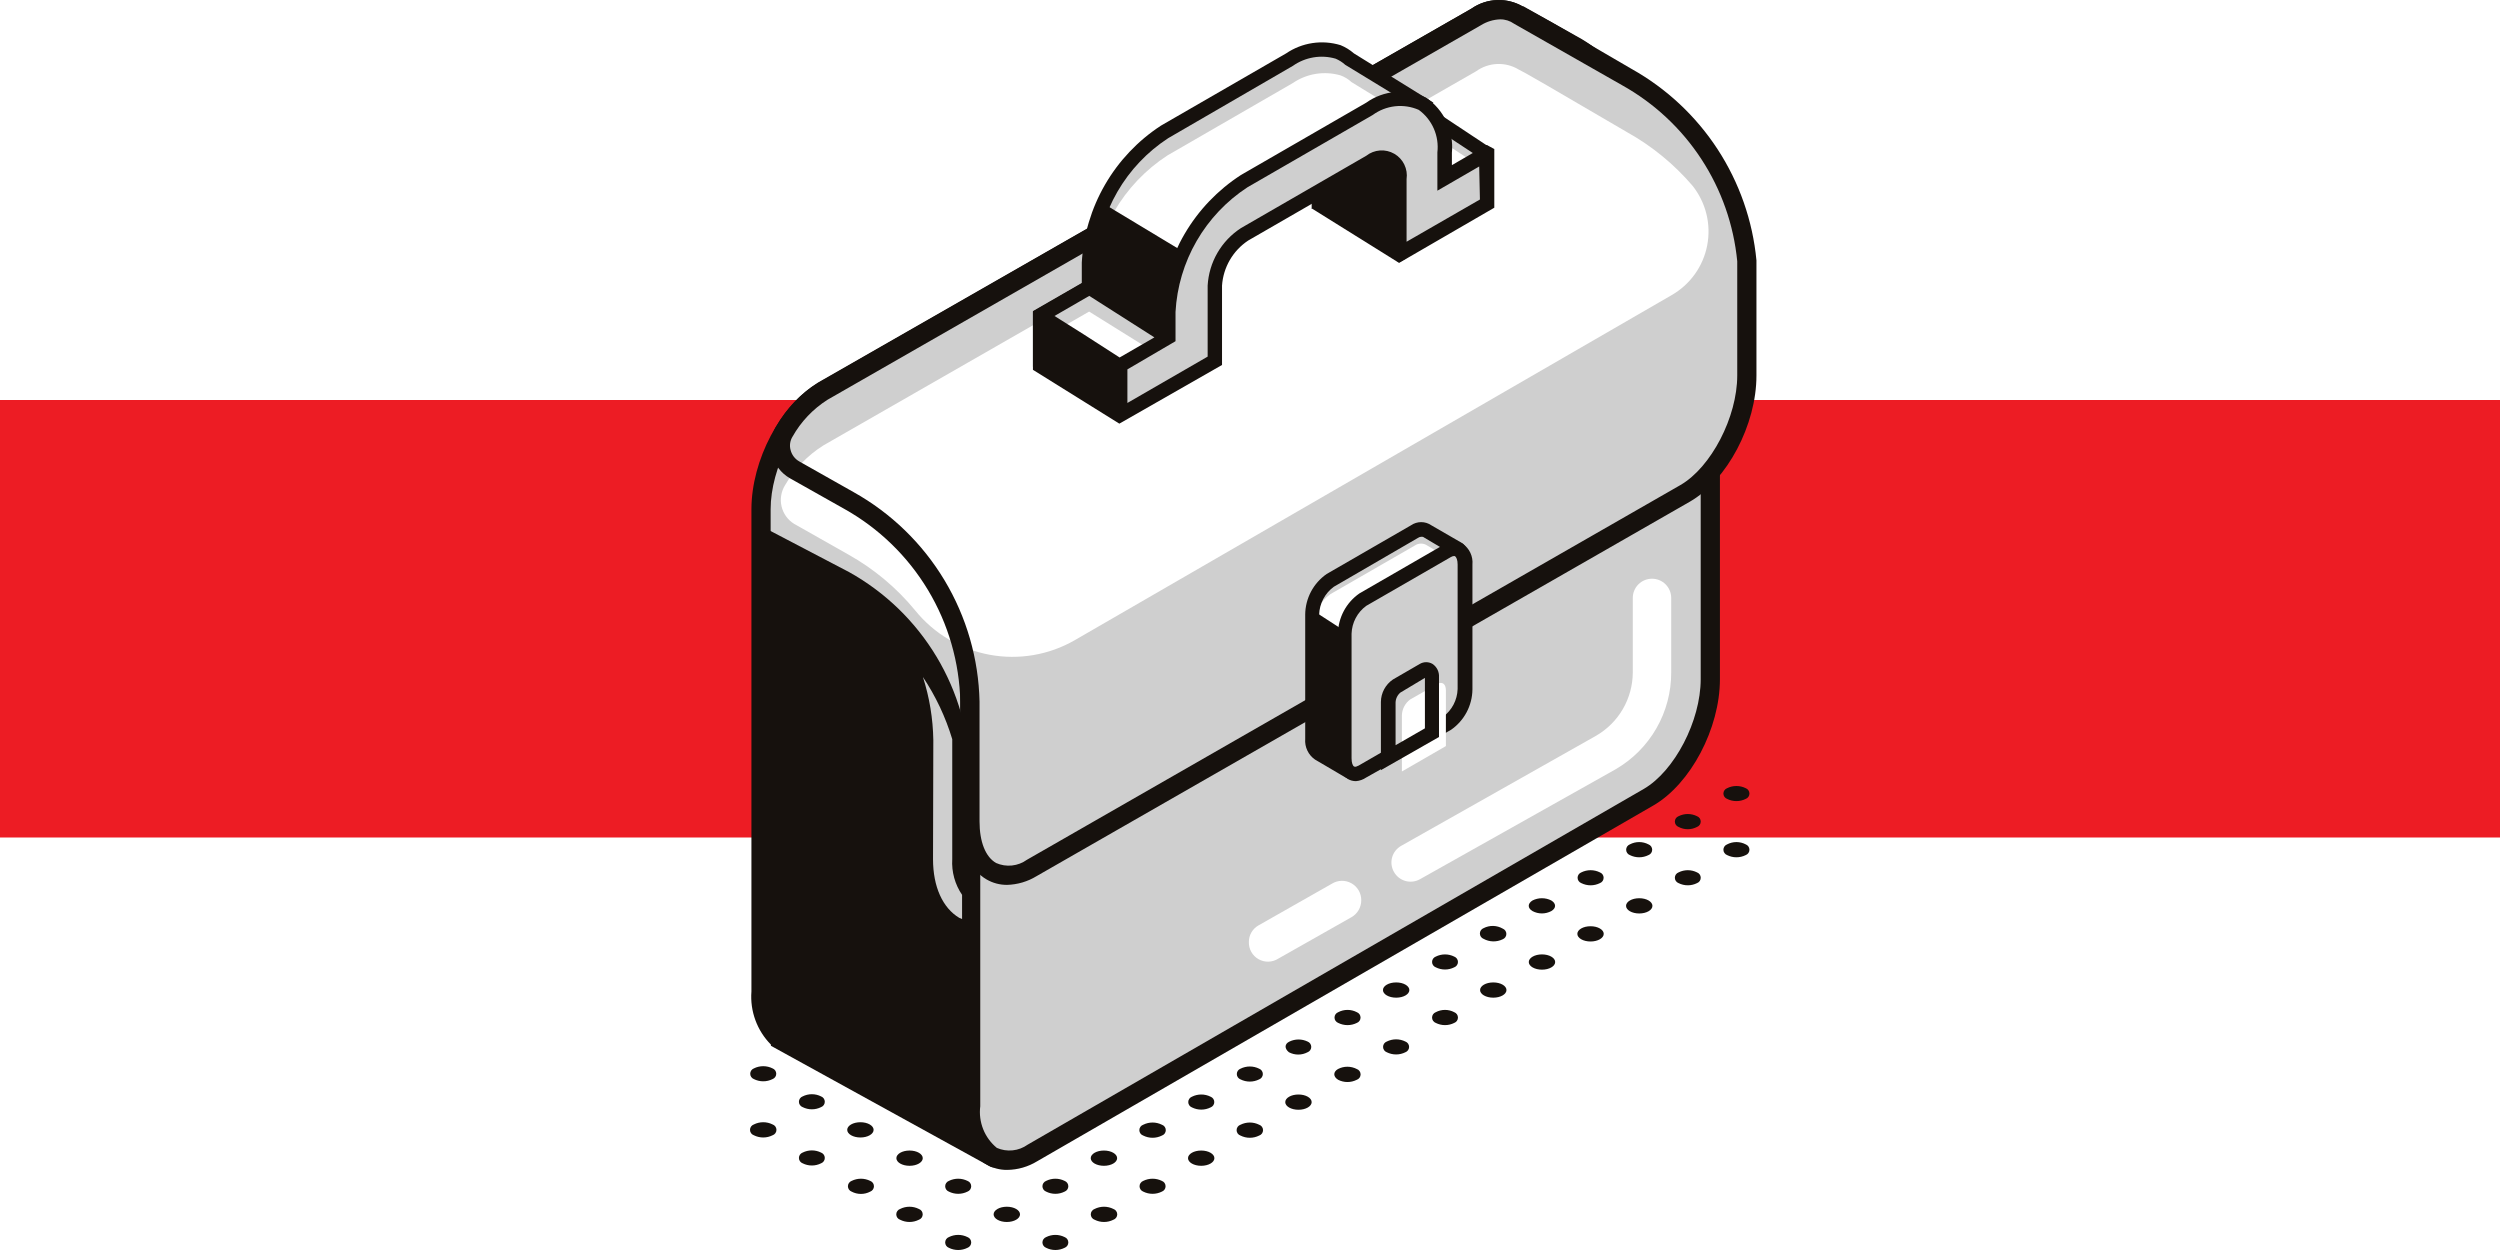 <?xml version="1.0" encoding="UTF-8"?> <svg xmlns="http://www.w3.org/2000/svg" width="200" height="100" viewBox="0 0 200 100" fill="none"><rect x="0" y="0" width="200" height="100" fill="#333333" stroke="none"/> <g clip-path="url(#clip0_1013_8037)"> <rect width="200" height="100" fill="white"></rect> <rect y="32" width="200" height="35" fill="#ED1C24"></rect> <path d="M85.17 98.967C85.257 99 85.332 99.059 85.385 99.135C85.438 99.212 85.466 99.303 85.466 99.396C85.466 99.489 85.438 99.58 85.385 99.656C85.332 99.733 85.257 99.791 85.17 99.824C84.94 99.94 84.687 100 84.43 100C84.173 100 83.92 99.94 83.691 99.824C83.604 99.791 83.529 99.733 83.476 99.656C83.423 99.58 83.394 99.489 83.394 99.396C83.394 99.303 83.423 99.212 83.476 99.135C83.529 99.059 83.604 99 83.691 98.967C83.92 98.852 84.173 98.792 84.43 98.792C84.687 98.792 84.94 98.852 85.17 98.967Z" fill="#16110D"></path> <path d="M89.066 96.714C89.157 96.745 89.236 96.803 89.292 96.881C89.349 96.959 89.379 97.052 89.379 97.148C89.379 97.244 89.349 97.338 89.292 97.416C89.236 97.494 89.157 97.552 89.066 97.582C88.834 97.698 88.579 97.758 88.321 97.758C88.062 97.758 87.807 97.698 87.575 97.582C87.484 97.552 87.405 97.494 87.349 97.416C87.293 97.338 87.262 97.244 87.262 97.148C87.262 97.052 87.293 96.959 87.349 96.881C87.405 96.803 87.484 96.745 87.575 96.714C87.807 96.598 88.062 96.538 88.321 96.538C88.579 96.538 88.834 96.598 89.066 96.714V96.714Z" fill="#16110D"></path> <path d="M92.951 94.472C93.038 94.505 93.113 94.564 93.166 94.64C93.219 94.717 93.247 94.808 93.247 94.901C93.247 94.994 93.219 95.085 93.166 95.161C93.113 95.238 93.038 95.296 92.951 95.329C92.719 95.445 92.464 95.505 92.205 95.505C91.947 95.505 91.691 95.445 91.46 95.329C91.373 95.296 91.298 95.238 91.245 95.161C91.192 95.085 91.164 94.994 91.164 94.901C91.164 94.808 91.192 94.717 91.245 94.64C91.298 94.564 91.373 94.505 91.46 94.472C91.691 94.357 91.947 94.297 92.205 94.297C92.464 94.297 92.719 94.357 92.951 94.472V94.472Z" fill="#16110D"></path> <path d="M96.096 93.264C96.679 93.264 97.152 92.99 97.152 92.653C97.152 92.316 96.679 92.043 96.096 92.043C95.512 92.043 95.04 92.316 95.04 92.653C95.04 92.99 95.512 93.264 96.096 93.264Z" fill="#16110D"></path> <path d="M100.731 89.978C100.823 90.008 100.902 90.066 100.958 90.144C101.014 90.222 101.044 90.316 101.044 90.412C101.044 90.508 101.014 90.602 100.958 90.68C100.902 90.757 100.823 90.816 100.731 90.846C100.5 90.962 100.245 91.022 99.986 91.022C99.728 91.022 99.472 90.962 99.241 90.846C99.15 90.816 99.071 90.757 99.014 90.68C98.958 90.602 98.928 90.508 98.928 90.412C98.928 90.316 98.958 90.222 99.014 90.144C99.071 90.066 99.15 90.008 99.241 89.978C99.472 89.862 99.728 89.802 99.986 89.802C100.245 89.802 100.5 89.862 100.731 89.978V89.978Z" fill="#16110D"></path> <path d="M103.877 88.781C104.46 88.781 104.933 88.507 104.933 88.17C104.933 87.833 104.46 87.56 103.877 87.56C103.293 87.56 102.82 87.833 102.82 88.17C102.82 88.507 103.293 88.781 103.877 88.781Z" fill="#16110D"></path> <path d="M77.4 98.967C77.488 99 77.563 99.059 77.616 99.135C77.668 99.212 77.697 99.303 77.697 99.396C77.697 99.489 77.668 99.58 77.616 99.656C77.563 99.733 77.488 99.791 77.4 99.824C77.169 99.94 76.914 100 76.655 100C76.397 100 76.141 99.94 75.91 99.824C75.823 99.791 75.748 99.733 75.695 99.656C75.642 99.58 75.614 99.489 75.614 99.396C75.614 99.303 75.642 99.212 75.695 99.135C75.748 99.059 75.823 99 75.91 98.967C76.141 98.852 76.397 98.791 76.655 98.791C76.914 98.791 77.169 98.852 77.4 98.967V98.967Z" fill="#16110D"></path> <path d="M80.546 97.759C81.129 97.759 81.602 97.485 81.602 97.148C81.602 96.811 81.129 96.538 80.546 96.538C79.962 96.538 79.489 96.811 79.489 97.148C79.489 97.485 79.962 97.759 80.546 97.759Z" fill="#16110D"></path> <path d="M85.17 94.472C85.257 94.505 85.332 94.564 85.385 94.64C85.438 94.717 85.466 94.808 85.466 94.901C85.466 94.994 85.438 95.085 85.385 95.161C85.332 95.238 85.257 95.296 85.17 95.329C84.94 95.445 84.687 95.505 84.43 95.505C84.173 95.505 83.92 95.445 83.691 95.329C83.604 95.296 83.529 95.238 83.476 95.161C83.423 95.085 83.394 94.994 83.394 94.901C83.394 94.808 83.423 94.717 83.476 94.64C83.529 94.564 83.604 94.505 83.691 94.472C83.92 94.357 84.173 94.297 84.43 94.297C84.687 94.297 84.94 94.357 85.17 94.472V94.472Z" fill="#16110D"></path> <path d="M88.315 93.264C88.898 93.264 89.371 92.99 89.371 92.653C89.371 92.316 88.898 92.043 88.315 92.043C87.731 92.043 87.258 92.316 87.258 92.653C87.258 92.99 87.731 93.264 88.315 93.264Z" fill="#16110D"></path> <path d="M92.951 89.978C93.042 90.008 93.121 90.066 93.177 90.144C93.233 90.222 93.264 90.316 93.264 90.412C93.264 90.508 93.233 90.602 93.177 90.68C93.121 90.757 93.042 90.816 92.951 90.846C92.719 90.962 92.464 91.022 92.205 91.022C91.947 91.022 91.692 90.962 91.46 90.846C91.369 90.816 91.29 90.757 91.234 90.68C91.177 90.602 91.147 90.508 91.147 90.412C91.147 90.316 91.177 90.222 91.234 90.144C91.29 90.066 91.369 90.008 91.46 89.978C91.692 89.862 91.947 89.802 92.205 89.802C92.464 89.802 92.719 89.862 92.951 89.978V89.978Z" fill="#16110D"></path> <path d="M96.847 87.736C96.934 87.769 97.009 87.828 97.062 87.904C97.115 87.981 97.143 88.071 97.143 88.165C97.143 88.258 97.115 88.348 97.062 88.425C97.009 88.501 96.934 88.56 96.847 88.593C96.615 88.709 96.36 88.769 96.102 88.769C95.843 88.769 95.588 88.709 95.356 88.593C95.269 88.56 95.194 88.501 95.141 88.425C95.088 88.348 95.06 88.258 95.06 88.165C95.06 88.071 95.088 87.981 95.141 87.904C95.194 87.828 95.269 87.769 95.356 87.736C95.588 87.62 95.843 87.56 96.102 87.56C96.36 87.56 96.615 87.62 96.847 87.736V87.736Z" fill="#16110D"></path> <path d="M100.731 85.495C100.818 85.527 100.894 85.586 100.946 85.662C100.999 85.739 101.028 85.83 101.028 85.923C101.028 86.016 100.999 86.107 100.946 86.183C100.894 86.26 100.818 86.319 100.731 86.351C100.5 86.467 100.245 86.527 99.986 86.527C99.728 86.527 99.472 86.467 99.241 86.351C99.154 86.319 99.079 86.26 99.026 86.183C98.973 86.107 98.945 86.016 98.945 85.923C98.945 85.83 98.973 85.739 99.026 85.662C99.079 85.586 99.154 85.527 99.241 85.495C99.472 85.379 99.728 85.319 99.986 85.319C100.245 85.319 100.5 85.379 100.731 85.495V85.495Z" fill="#16110D"></path> <path d="M73.504 96.714C73.595 96.745 73.674 96.803 73.731 96.881C73.787 96.959 73.817 97.052 73.817 97.148C73.817 97.244 73.787 97.338 73.731 97.416C73.674 97.494 73.595 97.552 73.504 97.582C73.273 97.698 73.017 97.758 72.759 97.758C72.5 97.758 72.245 97.698 72.014 97.582C71.922 97.552 71.843 97.494 71.787 97.416C71.731 97.338 71.701 97.244 71.701 97.148C71.701 97.052 71.731 96.959 71.787 96.881C71.843 96.803 71.922 96.745 72.014 96.714C72.245 96.598 72.5 96.538 72.759 96.538C73.017 96.538 73.273 96.598 73.504 96.714V96.714Z" fill="#16110D"></path> <path d="M77.4 94.472C77.488 94.505 77.563 94.564 77.616 94.64C77.668 94.717 77.697 94.808 77.697 94.901C77.697 94.994 77.668 95.085 77.616 95.161C77.563 95.238 77.488 95.296 77.4 95.329C77.169 95.445 76.914 95.505 76.655 95.505C76.397 95.505 76.141 95.445 75.91 95.329C75.823 95.296 75.748 95.238 75.695 95.161C75.642 95.085 75.614 94.994 75.614 94.901C75.614 94.808 75.642 94.717 75.695 94.64C75.748 94.564 75.823 94.505 75.91 94.472C76.141 94.357 76.397 94.297 76.655 94.297C76.914 94.297 77.169 94.357 77.4 94.472V94.472Z" fill="#16110D"></path> <path d="M69.62 94.472C69.707 94.505 69.782 94.564 69.835 94.64C69.888 94.717 69.916 94.808 69.916 94.901C69.916 94.994 69.888 95.085 69.835 95.161C69.782 95.238 69.707 95.296 69.62 95.329C69.39 95.451 69.134 95.514 68.874 95.514C68.615 95.514 68.359 95.451 68.129 95.329C68.042 95.296 67.967 95.238 67.914 95.161C67.861 95.085 67.833 94.994 67.833 94.901C67.833 94.808 67.861 94.717 67.914 94.64C67.967 94.564 68.042 94.505 68.129 94.472C68.361 94.357 68.616 94.297 68.874 94.297C69.133 94.297 69.388 94.357 69.62 94.472V94.472Z" fill="#16110D"></path> <path d="M72.765 93.264C73.348 93.264 73.821 92.99 73.821 92.653C73.821 92.316 73.348 92.043 72.765 92.043C72.181 92.043 71.709 92.316 71.709 92.653C71.709 92.99 72.181 93.264 72.765 93.264Z" fill="#16110D"></path> <path d="M65.688 92.207C65.775 92.24 65.85 92.299 65.903 92.375C65.956 92.452 65.984 92.543 65.984 92.636C65.984 92.729 65.956 92.82 65.903 92.896C65.85 92.973 65.775 93.031 65.688 93.064C65.459 93.18 65.206 93.24 64.949 93.24C64.692 93.24 64.439 93.18 64.209 93.064C64.122 93.031 64.047 92.973 63.994 92.896C63.941 92.82 63.913 92.729 63.913 92.636C63.913 92.543 63.941 92.452 63.994 92.375C64.047 92.299 64.122 92.24 64.209 92.207C64.439 92.092 64.692 92.032 64.949 92.032C65.206 92.032 65.459 92.092 65.688 92.207V92.207Z" fill="#16110D"></path> <path d="M68.833 90.999C69.416 90.999 69.889 90.725 69.889 90.388C69.889 90.051 69.416 89.778 68.833 89.778C68.25 89.778 67.777 90.051 67.777 90.388C67.777 90.725 68.25 90.999 68.833 90.999Z" fill="#16110D"></path> <path d="M61.803 89.954C61.895 89.985 61.974 90.043 62.03 90.121C62.086 90.199 62.117 90.292 62.117 90.388C62.117 90.484 62.086 90.578 62.03 90.656C61.974 90.734 61.895 90.792 61.803 90.823C61.572 90.938 61.317 90.999 61.058 90.999C60.8 90.999 60.544 90.938 60.313 90.823C60.222 90.792 60.143 90.734 60.086 90.656C60.03 90.578 60 90.484 60 90.388C60 90.292 60.03 90.199 60.086 90.121C60.143 90.043 60.222 89.985 60.313 89.954C60.544 89.838 60.8 89.778 61.058 89.778C61.317 89.778 61.572 89.838 61.803 89.954V89.954Z" fill="#16110D"></path> <path d="M65.688 87.713C65.775 87.746 65.85 87.804 65.903 87.881C65.956 87.957 65.984 88.048 65.984 88.141C65.984 88.234 65.956 88.325 65.903 88.401C65.85 88.478 65.775 88.537 65.688 88.569C65.459 88.685 65.206 88.745 64.949 88.745C64.692 88.745 64.439 88.685 64.209 88.569C64.122 88.537 64.047 88.478 63.994 88.401C63.941 88.325 63.913 88.234 63.913 88.141C63.913 88.048 63.941 87.957 63.994 87.881C64.047 87.804 64.122 87.746 64.209 87.713C64.439 87.597 64.692 87.537 64.949 87.537C65.206 87.537 65.459 87.597 65.688 87.713V87.713Z" fill="#16110D"></path> <path d="M61.803 85.471C61.891 85.504 61.966 85.562 62.019 85.639C62.072 85.716 62.1 85.806 62.1 85.9C62.1 85.993 62.072 86.083 62.019 86.16C61.966 86.237 61.891 86.295 61.803 86.328C61.572 86.444 61.317 86.504 61.058 86.504C60.8 86.504 60.544 86.444 60.313 86.328C60.226 86.295 60.151 86.237 60.098 86.16C60.045 86.083 60.017 85.993 60.017 85.9C60.017 85.806 60.045 85.716 60.098 85.639C60.151 85.562 60.226 85.504 60.313 85.471C60.544 85.355 60.8 85.295 61.058 85.295C61.317 85.295 61.572 85.355 61.803 85.471V85.471Z" fill="#16110D"></path> <path d="M107.045 85.518C107.276 85.4 107.531 85.338 107.79 85.338C108.05 85.338 108.305 85.4 108.536 85.518C108.627 85.548 108.706 85.607 108.762 85.685C108.818 85.763 108.849 85.856 108.849 85.952C108.849 86.048 108.818 86.142 108.762 86.22C108.706 86.298 108.627 86.356 108.536 86.386C108.306 86.502 108.053 86.562 107.796 86.562C107.539 86.562 107.286 86.502 107.057 86.386C106.646 86.14 106.634 85.753 107.045 85.518Z" fill="#16110D"></path> <path d="M112.432 83.323C112.519 83.356 112.594 83.415 112.647 83.491C112.7 83.568 112.729 83.659 112.729 83.752C112.729 83.845 112.7 83.936 112.647 84.012C112.594 84.089 112.519 84.147 112.432 84.18C112.201 84.296 111.946 84.356 111.687 84.356C111.428 84.356 111.173 84.296 110.942 84.18C110.855 84.147 110.779 84.089 110.726 84.012C110.674 83.936 110.645 83.845 110.645 83.752C110.645 83.659 110.674 83.568 110.726 83.491C110.779 83.415 110.855 83.356 110.942 83.323C111.173 83.208 111.428 83.147 111.687 83.147C111.946 83.147 112.201 83.208 112.432 83.323V83.323Z" fill="#16110D"></path> <path d="M116.34 80.976C116.427 81.009 116.502 81.068 116.555 81.144C116.608 81.221 116.637 81.312 116.637 81.405C116.637 81.498 116.608 81.589 116.555 81.665C116.502 81.742 116.427 81.8 116.34 81.833C116.111 81.949 115.858 82.009 115.601 82.009C115.344 82.009 115.091 81.949 114.861 81.833C114.774 81.8 114.699 81.742 114.646 81.665C114.593 81.589 114.565 81.498 114.565 81.405C114.565 81.312 114.593 81.221 114.646 81.144C114.699 81.068 114.774 81.009 114.861 80.976C115.089 80.855 115.343 80.792 115.601 80.792C115.859 80.792 116.113 80.855 116.34 80.976V80.976Z" fill="#16110D"></path> <path d="M119.462 79.814C120.045 79.814 120.518 79.541 120.518 79.204C120.518 78.867 120.045 78.594 119.462 78.594C118.879 78.594 118.406 78.867 118.406 79.204C118.406 79.541 118.879 79.814 119.462 79.814Z" fill="#16110D"></path> <path d="M123.358 77.573C123.941 77.573 124.414 77.3 124.414 76.963C124.414 76.626 123.941 76.352 123.358 76.352C122.775 76.352 122.302 76.626 122.302 76.963C122.302 77.3 122.775 77.573 123.358 77.573Z" fill="#16110D"></path> <path d="M127.243 75.32C127.826 75.32 128.299 75.046 128.299 74.709C128.299 74.372 127.826 74.099 127.243 74.099C126.659 74.099 126.187 74.372 126.187 74.709C126.187 75.046 126.659 75.32 127.243 75.32Z" fill="#16110D"></path> <path d="M131.139 73.078C131.722 73.078 132.195 72.805 132.195 72.468C132.195 72.131 131.722 71.858 131.139 71.858C130.556 71.858 130.083 72.131 130.083 72.468C130.083 72.805 130.556 73.078 131.139 73.078Z" fill="#16110D"></path> <path d="M135.763 69.792C135.85 69.825 135.925 69.883 135.978 69.96C136.031 70.036 136.059 70.127 136.059 70.22C136.059 70.313 136.031 70.404 135.978 70.481C135.925 70.557 135.85 70.616 135.763 70.649C135.534 70.764 135.28 70.824 135.023 70.824C134.767 70.824 134.513 70.764 134.284 70.649C134.197 70.616 134.122 70.557 134.069 70.481C134.016 70.404 133.988 70.313 133.988 70.22C133.988 70.127 134.016 70.036 134.069 69.96C134.122 69.883 134.197 69.825 134.284 69.792C134.513 69.676 134.767 69.616 135.023 69.616C135.28 69.616 135.534 69.676 135.763 69.792V69.792Z" fill="#16110D"></path> <path d="M139.659 67.55C139.746 67.583 139.821 67.642 139.874 67.718C139.927 67.795 139.956 67.886 139.956 67.979C139.956 68.072 139.927 68.163 139.874 68.239C139.821 68.316 139.746 68.374 139.659 68.407C139.428 68.523 139.173 68.583 138.914 68.583C138.655 68.583 138.4 68.523 138.169 68.407C138.082 68.374 138.007 68.316 137.954 68.239C137.901 68.163 137.872 68.072 137.872 67.979C137.872 67.886 137.901 67.795 137.954 67.718C138.007 67.642 138.082 67.583 138.169 67.55C138.398 67.429 138.654 67.366 138.914 67.366C139.174 67.366 139.43 67.429 139.659 67.55Z" fill="#16110D"></path> <path d="M103.161 83.323C103.386 83.215 103.633 83.159 103.883 83.159C104.132 83.159 104.379 83.215 104.604 83.323C104.691 83.356 104.766 83.415 104.819 83.491C104.872 83.568 104.901 83.659 104.901 83.752C104.901 83.845 104.872 83.936 104.819 84.012C104.766 84.089 104.691 84.147 104.604 84.18C104.375 84.301 104.119 84.365 103.859 84.365C103.599 84.365 103.343 84.301 103.114 84.18C102.75 83.887 102.75 83.511 103.161 83.323Z" fill="#16110D"></path> <path d="M108.548 80.976C108.635 81.009 108.71 81.068 108.763 81.144C108.816 81.221 108.844 81.312 108.844 81.405C108.844 81.498 108.816 81.589 108.763 81.665C108.71 81.742 108.635 81.8 108.548 81.833C108.316 81.949 108.061 82.009 107.802 82.009C107.544 82.009 107.288 81.949 107.057 81.833C106.97 81.8 106.895 81.742 106.842 81.665C106.789 81.589 106.761 81.498 106.761 81.405C106.761 81.312 106.789 81.221 106.842 81.144C106.895 81.068 106.97 81.009 107.057 80.976C107.287 80.855 107.543 80.792 107.802 80.792C108.062 80.792 108.318 80.855 108.548 80.976V80.976Z" fill="#16110D"></path> <path d="M111.693 79.814C112.276 79.814 112.749 79.541 112.749 79.204C112.749 78.867 112.276 78.594 111.693 78.594C111.109 78.594 110.636 78.867 110.636 79.204C110.636 79.541 111.109 79.814 111.693 79.814Z" fill="#16110D"></path> <path d="M116.34 76.528C116.427 76.561 116.502 76.62 116.555 76.696C116.608 76.773 116.637 76.864 116.637 76.957C116.637 77.05 116.608 77.141 116.555 77.217C116.502 77.294 116.427 77.352 116.34 77.385C116.111 77.501 115.858 77.561 115.601 77.561C115.344 77.561 115.091 77.501 114.861 77.385C114.774 77.352 114.699 77.294 114.646 77.217C114.593 77.141 114.565 77.05 114.565 76.957C114.565 76.864 114.593 76.773 114.646 76.696C114.699 76.62 114.774 76.561 114.861 76.528C115.091 76.413 115.344 76.353 115.601 76.353C115.858 76.353 116.111 76.413 116.34 76.528V76.528Z" fill="#16110D"></path> <path d="M120.213 74.287C120.3 74.32 120.375 74.378 120.428 74.455C120.481 74.531 120.509 74.622 120.509 74.715C120.509 74.808 120.481 74.899 120.428 74.976C120.375 75.052 120.3 75.111 120.213 75.144C119.974 75.26 119.711 75.317 119.446 75.311C119.181 75.305 118.92 75.235 118.687 75.108C118.6 75.076 118.525 75.017 118.472 74.94C118.419 74.864 118.391 74.773 118.391 74.68C118.391 74.587 118.419 74.496 118.472 74.419C118.525 74.343 118.6 74.284 118.687 74.252C118.924 74.13 119.188 74.069 119.455 74.075C119.721 74.081 119.982 74.154 120.213 74.287V74.287Z" fill="#16110D"></path> <path d="M124.098 72.034C124.508 72.28 124.508 72.656 124.098 72.89C123.868 73.011 123.612 73.075 123.352 73.075C123.093 73.075 122.837 73.011 122.607 72.89C122.196 72.656 122.196 72.28 122.607 72.034C122.839 71.918 123.094 71.858 123.352 71.858C123.611 71.858 123.866 71.918 124.098 72.034V72.034Z" fill="#16110D"></path> <path d="M127.994 69.792C128.081 69.825 128.156 69.883 128.209 69.96C128.262 70.036 128.29 70.127 128.29 70.22C128.29 70.313 128.262 70.404 128.209 70.481C128.156 70.557 128.081 70.616 127.994 70.649C127.762 70.764 127.507 70.825 127.249 70.825C126.99 70.825 126.735 70.764 126.503 70.649C126.416 70.616 126.341 70.557 126.288 70.481C126.235 70.404 126.207 70.313 126.207 70.22C126.207 70.127 126.235 70.036 126.288 69.96C126.341 69.883 126.416 69.825 126.503 69.792C126.735 69.676 126.99 69.616 127.249 69.616C127.507 69.616 127.762 69.676 127.994 69.792V69.792Z" fill="#16110D"></path> <path d="M131.878 67.55C131.966 67.583 132.041 67.642 132.094 67.718C132.147 67.795 132.175 67.886 132.175 67.979C132.175 68.072 132.147 68.163 132.094 68.239C132.041 68.316 131.966 68.374 131.878 68.407C131.647 68.523 131.392 68.583 131.133 68.583C130.875 68.583 130.619 68.523 130.388 68.407C130.301 68.374 130.226 68.316 130.173 68.239C130.12 68.163 130.092 68.072 130.092 67.979C130.092 67.886 130.12 67.795 130.173 67.718C130.226 67.642 130.301 67.583 130.388 67.55C130.618 67.429 130.874 67.366 131.133 67.366C131.393 67.366 131.649 67.429 131.878 67.55V67.55Z" fill="#16110D"></path> <path d="M135.763 65.297C135.85 65.33 135.925 65.388 135.978 65.465C136.031 65.542 136.059 65.632 136.059 65.725C136.059 65.819 136.031 65.909 135.978 65.986C135.925 66.062 135.85 66.121 135.763 66.154C135.535 66.275 135.281 66.338 135.023 66.338C134.766 66.338 134.512 66.275 134.284 66.154C134.197 66.121 134.122 66.062 134.069 65.986C134.016 65.909 133.988 65.819 133.988 65.725C133.988 65.632 134.016 65.542 134.069 65.465C134.122 65.388 134.197 65.33 134.284 65.297C134.513 65.182 134.767 65.121 135.023 65.121C135.28 65.121 135.534 65.182 135.763 65.297V65.297Z" fill="#16110D"></path> <path d="M139.659 63.056C139.746 63.088 139.821 63.147 139.874 63.224C139.927 63.3 139.956 63.391 139.956 63.484C139.956 63.577 139.927 63.668 139.874 63.744C139.821 63.821 139.746 63.88 139.659 63.912C139.428 64.028 139.173 64.088 138.914 64.088C138.655 64.088 138.4 64.028 138.169 63.912C138.082 63.88 138.007 63.821 137.954 63.744C137.901 63.668 137.872 63.577 137.872 63.484C137.872 63.391 137.901 63.3 137.954 63.224C138.007 63.147 138.082 63.088 138.169 63.056C138.4 62.94 138.655 62.88 138.914 62.88C139.173 62.88 139.428 62.94 139.659 63.056Z" fill="#16110D"></path> <path d="M127.712 19.515C128.889 18.489 129.801 17.194 130.371 15.739C130.94 14.285 131.151 12.715 130.984 11.162C130.817 9.609 130.277 8.12 129.411 6.82C128.546 5.52 127.379 4.448 126.01 3.696L121.492 1.172C120.973 0.859 120.374 0.706 119.769 0.731C119.164 0.756 118.579 0.958 118.089 1.313L65.876 31.31C63.094 32.859 60.888 37.108 60.888 40.746V79.322C60.812 80.052 60.917 80.791 61.196 81.471C61.474 82.15 61.917 82.751 62.484 83.218V83.218L79.395 92.524L87.611 77.866L95.919 65.814L118.089 53.104C120.823 51.531 123.029 47.306 123.029 43.715V26.322L127.724 19.515H127.712Z" fill="#CFCFCF"></path> <path d="M82.541 75.179C79.818 76.751 77.612 75.108 77.612 71.447V61.894C77.549 58.594 76.621 55.368 74.923 52.539C73.224 49.709 70.812 47.375 67.93 45.769L60.888 42.084V79.322C60.81 80.053 60.916 80.793 61.197 81.474C61.477 82.155 61.924 82.754 62.496 83.218V83.218L79.407 92.524L87.622 77.866L94.042 68.607L82.541 75.179Z" fill="#16110D"></path> <path d="M79.959 93.111C79.885 93.237 79.766 93.329 79.626 93.368C79.486 93.407 79.336 93.391 79.208 93.322L61.674 83.664V83.57C61.125 83.015 60.701 82.349 60.432 81.615C60.162 80.882 60.054 80.1 60.114 79.322V40.746C60.114 36.802 62.461 32.366 65.442 30.641L117.713 0.691C118.309 0.277 119.009 0.04 119.734 0.007C120.459 -0.027 121.178 0.146 121.809 0.503H121.868L126.046 2.851C127.51 3.622 128.778 4.718 129.754 6.054C130.731 7.39 131.389 8.932 131.679 10.561C131.952 12.285 131.784 14.05 131.191 15.692C130.598 17.334 129.599 18.798 128.287 19.95L123.804 26.487V43.668C123.804 47.611 121.457 52.047 118.476 53.761L96.448 66.389L88.233 78.324L79.959 93.111ZM63.047 82.678L79.09 91.539L87 77.514L95.579 65.145L117.76 52.435C120.225 51.015 122.314 47.001 122.314 43.668V26.064L127.254 18.917C128.345 17.979 129.19 16.788 129.713 15.447C130.237 14.107 130.424 12.659 130.259 11.23C130.116 9.797 129.624 8.421 128.826 7.222C128.028 6.023 126.949 5.038 125.682 4.353L121.621 2.123L121.034 1.853C120.633 1.632 120.177 1.529 119.719 1.559C119.262 1.588 118.823 1.747 118.453 2.017L66.204 31.979C63.74 33.399 61.651 37.413 61.651 40.746V79.322C61.583 79.924 61.662 80.535 61.88 81.101C62.099 81.667 62.451 82.172 62.907 82.572L63.047 82.678Z" fill="#16110D"></path> <path d="M131.89 63.772L82.599 92.231C79.806 93.815 77.612 92.137 77.612 88.499V49.923C77.612 46.285 79.818 42.06 82.552 40.534L131.89 12.028C134.613 10.455 136.819 12.134 136.819 15.76V54.336C136.819 57.974 134.613 62.199 131.89 63.772Z" fill="#CFCFCF"></path> <path d="M80.569 93.592C79.992 93.598 79.425 93.448 78.926 93.158C77.588 92.395 76.825 90.694 76.825 88.464V49.923C76.825 45.98 79.172 41.544 82.153 39.83L131.503 11.371C132.083 10.968 132.762 10.731 133.466 10.683C134.171 10.636 134.876 10.78 135.505 11.101C136.831 11.875 137.594 13.565 137.594 15.795V54.336C137.594 58.279 135.247 62.715 132.266 64.44L82.975 92.9C82.25 93.344 81.419 93.584 80.569 93.592ZM133.838 12.204C133.281 12.235 132.741 12.405 132.266 12.697L82.975 41.156C80.463 42.6 78.421 46.543 78.421 49.923V88.499C78.343 89.121 78.423 89.754 78.655 90.337C78.887 90.919 79.263 91.434 79.748 91.832C80.146 92.006 80.582 92.073 81.014 92.028C81.446 91.983 81.859 91.826 82.212 91.574L131.503 63.114C133.967 61.682 136.056 57.669 136.056 54.336V15.76C136.135 15.139 136.055 14.509 135.823 13.928C135.591 13.347 135.215 12.834 134.73 12.439C134.459 12.282 134.151 12.201 133.838 12.204V12.204Z" fill="#16110D"></path> <path d="M130.141 6.172L123.71 2.428L122.067 1.524L121.492 1.172C120.974 0.859 120.374 0.706 119.769 0.731C119.164 0.756 118.58 0.958 118.089 1.313L65.876 31.31C64.595 32.113 63.534 33.222 62.789 34.537C62.49 35.036 62.4 35.633 62.538 36.198C62.677 36.762 63.033 37.25 63.529 37.553L67.883 40.006C70.774 41.611 73.194 43.945 74.901 46.776C76.608 49.608 77.543 52.838 77.612 56.143V65.72C77.612 69.358 79.818 71.024 82.552 69.452L134.801 39.478C137.535 37.906 139.741 33.681 139.741 30.09V20.9C139.454 17.851 138.43 14.918 136.758 12.352C135.085 9.787 132.815 7.666 130.141 6.172V6.172Z" fill="#CFCFCF"></path> <path d="M86.003 51.202L133.709 23.623C134.447 23.204 135.086 22.63 135.581 21.941C136.076 21.252 136.416 20.463 136.576 19.63C136.737 18.796 136.715 17.938 136.512 17.114C136.308 16.29 135.929 15.519 135.399 14.856C133.917 13.123 132.136 11.668 130.141 10.561L123.71 6.806L122.067 5.867L121.492 5.561C120.974 5.248 120.374 5.095 119.769 5.12C119.164 5.145 118.58 5.348 118.089 5.702L65.876 35.629C64.607 36.428 63.552 37.523 62.801 38.821C62.646 39.071 62.542 39.35 62.495 39.641C62.447 39.931 62.458 40.228 62.525 40.515C62.593 40.802 62.716 41.072 62.888 41.311C63.061 41.55 63.278 41.753 63.529 41.907L67.883 44.372C69.926 45.517 71.737 47.033 73.222 48.843C74.722 50.695 76.834 51.95 79.177 52.382C81.52 52.815 83.941 52.396 86.003 51.202V51.202Z" fill="white"></path> <path d="M80.569 70.79C79.992 70.795 79.425 70.645 78.926 70.355C77.588 69.581 76.825 67.891 76.825 65.661V56.155C76.757 52.995 75.865 49.908 74.237 47.199C72.608 44.49 70.301 42.253 67.542 40.711L63.188 38.258C62.837 38.055 62.53 37.785 62.284 37.462C62.038 37.14 61.859 36.772 61.756 36.38C61.657 36.002 61.635 35.607 61.691 35.22C61.748 34.833 61.882 34.461 62.085 34.127C62.899 32.696 64.051 31.487 65.442 30.606L117.713 0.691C118.327 0.26 119.054 0.02 119.804 0.001C120.553 -0.018 121.292 0.186 121.926 0.585L124.086 1.759L130.529 5.515C133.308 7.069 135.669 9.274 137.409 11.942C139.148 14.61 140.215 17.66 140.516 20.83V30.043C140.516 33.986 138.169 38.422 135.188 40.135L82.916 70.097C82.208 70.529 81.398 70.767 80.569 70.79V70.79ZM120.013 1.548C119.469 1.567 118.939 1.729 118.476 2.017L66.204 31.979C65.039 32.718 64.076 33.734 63.4 34.936C63.302 35.094 63.238 35.271 63.212 35.455C63.186 35.638 63.197 35.825 63.247 36.004C63.296 36.197 63.383 36.377 63.504 36.535C63.625 36.692 63.777 36.823 63.951 36.92L68.293 39.373C71.286 41.047 73.79 43.474 75.556 46.413C77.322 49.353 78.29 52.703 78.363 56.131V65.72C78.363 67.351 78.844 68.56 79.689 69.041C80.086 69.217 80.523 69.286 80.956 69.24C81.388 69.195 81.801 69.037 82.153 68.783L134.425 38.809C136.89 37.389 138.979 33.364 138.979 30.043V20.9C138.696 17.983 137.711 15.177 136.106 12.724C134.502 10.271 132.326 8.245 129.766 6.817V6.817L121.128 1.9C120.803 1.668 120.413 1.544 120.013 1.548V1.548Z" fill="#16110D"></path> <path d="M116.716 44.184C116.733 44.142 116.734 44.095 116.719 44.051C116.704 44.008 116.673 43.972 116.634 43.95L114.181 42.494C114.034 42.393 113.86 42.339 113.682 42.339C113.504 42.339 113.33 42.393 113.183 42.494L106.435 46.391C105.998 46.701 105.64 47.111 105.391 47.586C105.143 48.061 105.01 48.589 105.003 49.125V59.089C104.965 59.312 104.992 59.542 105.082 59.75C105.171 59.959 105.319 60.136 105.508 60.262V60.262L107.914 61.694C107.94 61.708 107.968 61.715 107.997 61.715C108.026 61.715 108.055 61.709 108.081 61.697C108.107 61.684 108.13 61.666 108.148 61.643C108.166 61.62 108.178 61.593 108.184 61.565L108.536 58.983L113.23 56.296C113.664 55.982 114.018 55.572 114.265 55.097C114.511 54.622 114.643 54.096 114.65 53.561V46.942L115.918 46.203L116.716 44.184Z" fill="#CFCFCF"></path> <path d="M116.716 45.334C116.733 45.292 116.734 45.245 116.719 45.202C116.704 45.158 116.674 45.122 116.634 45.1L114.181 43.644C114.035 43.542 113.86 43.487 113.682 43.487C113.503 43.487 113.329 43.542 113.183 43.644L106.435 47.529C105.998 47.84 105.64 48.249 105.391 48.725C105.143 49.2 105.01 49.727 105.003 50.264L105.074 58.854C105.035 59.078 105.063 59.307 105.152 59.516C105.242 59.724 105.39 59.902 105.578 60.028L106.306 60.755L107.914 61.682C107.94 61.696 107.968 61.703 107.997 61.703C108.026 61.704 108.055 61.697 108.081 61.685C108.107 61.672 108.13 61.654 108.148 61.631C108.166 61.608 108.178 61.582 108.184 61.553L108.536 60.122L113.23 57.434C113.664 57.123 114.018 56.715 114.265 56.242C114.511 55.769 114.643 55.245 114.65 54.711V48.116L115.918 47.388L116.716 45.334Z" fill="white"></path> <path d="M107.996 62.293C107.864 62.292 107.734 62.256 107.62 62.187L105.203 60.767C104.938 60.585 104.726 60.336 104.588 60.045C104.45 59.755 104.391 59.433 104.417 59.112V49.149C104.424 48.513 104.584 47.889 104.882 47.327C105.18 46.766 105.608 46.284 106.13 45.921L112.878 42.025C113.118 41.859 113.402 41.77 113.694 41.77C113.985 41.77 114.27 41.859 114.509 42.025L116.927 43.422C117.088 43.513 117.209 43.661 117.267 43.836C117.326 44.012 117.317 44.202 117.244 44.372V44.372L116.34 46.637L115.167 47.294V53.561C115.158 54.198 114.998 54.824 114.7 55.387C114.402 55.95 113.975 56.435 113.453 56.8L109.052 59.335L108.735 61.682C108.721 61.805 108.676 61.923 108.604 62.023C108.533 62.124 108.436 62.205 108.325 62.258C108.22 62.298 108.107 62.31 107.996 62.293ZM113.711 42.94C113.619 42.942 113.53 42.971 113.453 43.023L106.705 46.942C106.352 47.2 106.063 47.535 105.86 47.921C105.656 48.308 105.544 48.736 105.531 49.172V59.136C105.531 59.523 105.649 59.734 105.743 59.781L107.644 60.955L107.996 58.678L112.878 55.861C113.231 55.602 113.52 55.264 113.724 54.876C113.927 54.488 114.039 54.058 114.052 53.62V46.625L115.437 45.827L116.082 44.278L113.923 42.999C113.893 42.975 113.86 42.957 113.823 42.947C113.787 42.937 113.749 42.935 113.711 42.94V42.94Z" fill="#16110D"></path> <path d="M115.788 57.857L109.04 61.741C108.254 62.199 107.62 61.741 107.62 60.661V50.698C107.629 50.163 107.762 49.638 108.008 49.163C108.255 48.689 108.608 48.278 109.04 47.963L115.788 44.079C116.586 43.621 117.22 44.079 117.22 45.158V55.157C117.207 55.687 117.07 56.207 116.822 56.675C116.573 57.144 116.22 57.548 115.788 57.857Z" fill="#CFCFCF"></path> <path d="M108.477 62.492C108.246 62.494 108.019 62.433 107.82 62.316C107.555 62.134 107.343 61.885 107.205 61.594C107.067 61.304 107.008 60.982 107.034 60.661V50.698C107.044 50.061 107.206 49.437 107.506 48.875C107.806 48.314 108.235 47.832 108.759 47.47L115.507 43.574C115.73 43.429 115.988 43.346 116.254 43.334C116.52 43.322 116.785 43.38 117.021 43.504C117.284 43.687 117.495 43.936 117.631 44.227C117.767 44.517 117.824 44.839 117.795 45.158V55.157C117.787 55.793 117.628 56.417 117.33 56.979C117.032 57.54 116.604 58.022 116.082 58.385L109.299 62.199C109.055 62.366 108.772 62.468 108.477 62.492V62.492ZM116.34 44.478C116.24 44.485 116.143 44.518 116.058 44.572L109.299 48.468C108.946 48.726 108.658 49.061 108.454 49.447C108.251 49.834 108.138 50.261 108.125 50.698V60.661C108.125 61.037 108.219 61.26 108.324 61.319C108.43 61.377 108.536 61.319 108.688 61.248L115.436 57.352C115.788 57.094 116.077 56.759 116.28 56.373C116.484 55.986 116.596 55.559 116.61 55.122V45.158C116.61 44.783 116.504 44.56 116.399 44.501L116.34 44.478Z" fill="#16110D"></path> <path d="M113.829 53.62L111.646 54.864C111.439 55.01 111.271 55.203 111.154 55.428C111.038 55.653 110.977 55.902 110.977 56.155V60.614L114.498 58.596V54.125C114.498 53.632 114.204 53.397 113.829 53.62Z" fill="#CFCFCF"></path> <path d="M115.002 54.711L112.819 55.955C112.615 56.103 112.448 56.297 112.332 56.522C112.216 56.746 112.154 56.994 112.151 57.246V61.718L115.671 59.687V55.216C115.671 54.723 115.378 54.5 115.002 54.711Z" fill="white"></path> <path d="M110.472 61.612V56.155C110.475 55.8 110.565 55.451 110.732 55.139C110.9 54.826 111.141 54.559 111.435 54.359L113.582 53.115C113.737 53.023 113.913 52.975 114.093 52.975C114.272 52.975 114.449 53.023 114.603 53.115C114.773 53.229 114.91 53.386 115 53.569C115.091 53.752 115.132 53.956 115.12 54.16V58.96L110.472 61.612ZM113.993 54.23L112.033 55.404C111.916 55.502 111.82 55.624 111.754 55.761C111.687 55.899 111.65 56.049 111.646 56.202V59.617L113.993 58.267V54.23Z" fill="#16110D"></path> <path d="M113.629 8.214L107.926 4.693C107.668 4.457 107.37 4.27 107.045 4.141V4.141C106.397 3.949 105.714 3.904 105.046 4.01C104.378 4.116 103.742 4.369 103.184 4.752L93.162 10.561C91.406 11.705 89.944 13.247 88.896 15.062C87.848 16.877 87.243 18.913 87.13 21.006V23.001L83.21 25.266V29.338L90.521 25.09L93.479 26.991L98.631 16.628L105.555 13.002V16.429L112.596 12.392V8.977L113.629 8.214Z" fill="#CFCFCF"></path> <path d="M113.864 10.092L108.125 6.571C107.87 6.334 107.571 6.151 107.245 6.031C106.603 5.845 105.929 5.804 105.269 5.909C104.61 6.015 103.982 6.265 103.431 6.641L93.408 12.427C91.647 13.57 90.18 15.113 89.128 16.93C88.075 18.747 87.467 20.787 87.353 22.884V24.867L83.48 27.132V28.916L90.697 26.991L93.713 28.869L98.865 18.518L105.79 14.88L109.404 16.194L112.819 14.199V10.843L113.864 10.092Z" fill="white"></path> <path d="M82.635 29.338V24.926L86.543 22.672V21.006C86.665 18.813 87.301 16.679 88.4 14.777C89.499 12.875 91.029 11.258 92.868 10.056L102.891 4.271C103.521 3.842 104.24 3.561 104.993 3.447C105.747 3.333 106.516 3.39 107.245 3.613C107.635 3.771 107.996 3.993 108.313 4.271L114.674 8.214L113.148 9.305V12.685L104.933 16.722V13.929L99.065 17.027L93.713 27.789L90.451 25.818L82.635 29.338ZM83.808 25.653V28.282L90.521 24.409L93.291 26.134L98.243 16.183L106.177 12.028V15.373L112.045 11.993V8.683L112.585 8.214L107.62 5.186C107.392 4.979 107.13 4.812 106.846 4.693C106.27 4.527 105.664 4.492 105.073 4.592C104.482 4.692 103.92 4.923 103.431 5.268L93.455 11.054C91.782 12.144 90.39 13.614 89.391 15.343C88.391 17.072 87.814 19.012 87.704 21.006V23.353L83.808 25.653Z" fill="#16110D"></path> <path d="M118.922 12.274L112.291 7.909L115.12 16.605L118.922 12.274Z" fill="#CFCFCF"></path> <path d="M118.922 13.659L112.291 9.294L115.12 18.002L118.922 13.659Z" fill="white"></path> <path d="M114.885 17.755L111.235 6.524L119.45 11.969L119.251 12.709L114.885 17.755ZM113.347 9.294L115.354 15.467L118.054 12.392L113.347 9.294Z" fill="#16110D"></path> <path d="M87.13 23.001L93.479 26.968L89.559 29.221L83.21 25.266L87.13 23.001Z" fill="#CFCFCF"></path> <path d="M87.13 24.926L93.479 28.881L89.559 31.146L83.21 27.179L87.13 24.926Z" fill="white"></path> <path d="M104.98 12.591V16.699L111.904 21.018L112.479 20.666V9.599L104.98 12.591Z" fill="#16110D"></path> <path d="M118.922 16.288L111.88 20.337V14.328C111.88 12.826 110.824 12.204 109.533 12.967L99.511 18.776C98.827 19.228 98.258 19.834 97.85 20.545C97.443 21.256 97.208 22.053 97.164 22.872V28.881L89.582 33.258V29.221L93.479 26.991V24.996C93.594 22.902 94.201 20.865 95.248 19.049C96.296 17.232 97.756 15.688 99.511 14.54L109.533 8.73C112.866 6.806 115.577 8.366 115.577 12.251V14.246L118.922 12.31V16.288Z" fill="#CFCFCF"></path> <path d="M118.934 11.594L116.152 13.213V12.216C116.234 11.364 116.085 10.507 115.721 9.733C115.358 8.959 114.794 8.296 114.087 7.815C113.327 7.444 112.481 7.285 111.638 7.355C110.795 7.426 109.987 7.722 109.299 8.214L99.276 14C97.423 15.198 95.877 16.816 94.764 18.722C93.651 20.628 93.002 22.769 92.868 24.973V25.923L87.141 22.297L82.635 24.89V29.585L89.547 33.892L97.762 29.198V22.849C97.81 22.128 98.023 21.428 98.385 20.803C98.748 20.178 99.249 19.645 99.851 19.245L109.874 13.46C110.028 13.345 110.208 13.27 110.399 13.241C110.589 13.213 110.784 13.231 110.965 13.296C111.114 13.42 111.229 13.58 111.3 13.76C111.372 13.94 111.398 14.136 111.376 14.328V20.572L111.951 21.018L119.544 16.617V11.922L118.934 11.594ZM86.707 26.756L84.36 25.278L87.141 23.67L92.352 26.991L89.57 28.599L86.707 26.756ZM118.394 15.96L112.526 19.339V14.328C112.584 13.931 112.521 13.526 112.346 13.164C112.171 12.803 111.892 12.502 111.545 12.302C111.197 12.101 110.797 12.009 110.397 12.037C109.997 12.066 109.614 12.214 109.299 12.462L99.276 18.248C98.501 18.751 97.856 19.43 97.393 20.229C96.93 21.029 96.663 21.926 96.612 22.849V28.529L90.192 32.237V29.55L94.042 27.296V24.949C94.152 22.954 94.73 21.012 95.729 19.282C96.728 17.551 98.12 16.079 99.793 14.985L109.815 9.2C110.34 8.815 110.956 8.575 111.603 8.502C112.249 8.43 112.903 8.529 113.5 8.789C114.028 9.173 114.444 9.691 114.706 10.289C114.967 10.887 115.066 11.544 114.99 12.192V15.255L118.335 13.319L118.394 15.96Z" fill="#16110D"></path> <path d="M74.642 68.736C74.642 70.93 75.405 72.632 76.743 73.43C76.814 73.468 76.889 73.5 76.966 73.524V71.588C76.395 70.751 76.118 69.747 76.18 68.736V59.136C75.648 57.37 74.857 55.693 73.833 54.16C74.358 55.791 74.639 57.492 74.666 59.206L74.642 68.736Z" fill="#CFCFCF"></path> <path d="M104.991 48.808L107.62 50.51L107.832 61.436L104.991 59.992V48.808Z" fill="#16110D"></path> <path d="M111.517 69.757C111.416 69.582 111.352 69.389 111.326 69.189C111.301 68.99 111.315 68.787 111.369 68.593C111.422 68.398 111.514 68.217 111.638 68.058C111.762 67.899 111.916 67.767 112.092 67.668L127.677 58.866C128.569 58.353 129.311 57.615 129.828 56.725C130.345 55.835 130.619 54.825 130.623 53.796V47.822C130.626 47.417 130.789 47.029 131.077 46.743C131.365 46.457 131.754 46.297 132.16 46.297V46.297C132.566 46.297 132.955 46.457 133.243 46.743C133.531 47.029 133.694 47.417 133.697 47.822V53.796C133.702 55.364 133.294 56.906 132.513 58.266C131.732 59.626 130.606 60.755 129.25 61.542L113.606 70.332C113.431 70.432 113.238 70.497 113.038 70.522C112.838 70.547 112.636 70.533 112.441 70.48C112.247 70.426 112.065 70.335 111.907 70.211C111.748 70.087 111.615 69.932 111.517 69.757Z" fill="white"></path> <path d="M102.257 76.693L108.125 73.371C108.36 73.236 108.555 73.041 108.691 72.806C108.827 72.571 108.899 72.305 108.9 72.034V72.034C108.905 71.757 108.836 71.484 108.7 71.243C108.563 71.003 108.364 70.804 108.124 70.667C107.883 70.53 107.611 70.46 107.334 70.465C107.058 70.47 106.787 70.55 106.552 70.696L100.684 74.029C100.447 74.162 100.25 74.356 100.113 74.591C99.977 74.827 99.907 75.094 99.91 75.367V75.367C99.902 75.644 99.971 75.917 100.107 76.159C100.244 76.4 100.443 76.599 100.684 76.736C100.926 76.872 101.2 76.94 101.477 76.933C101.754 76.925 102.024 76.842 102.257 76.693V76.693Z" fill="white"></path> <path d="M88.338 16.323L94.722 20.173L93.185 25.618L93.279 26.733L87.129 23.001L87.294 19.293L88.338 16.323Z" fill="#16110D"></path> </g> <defs> <clipPath id="clip0_1013_8037"> <rect width="200" height="100" fill="white"></rect> </clipPath> </defs> </svg> 